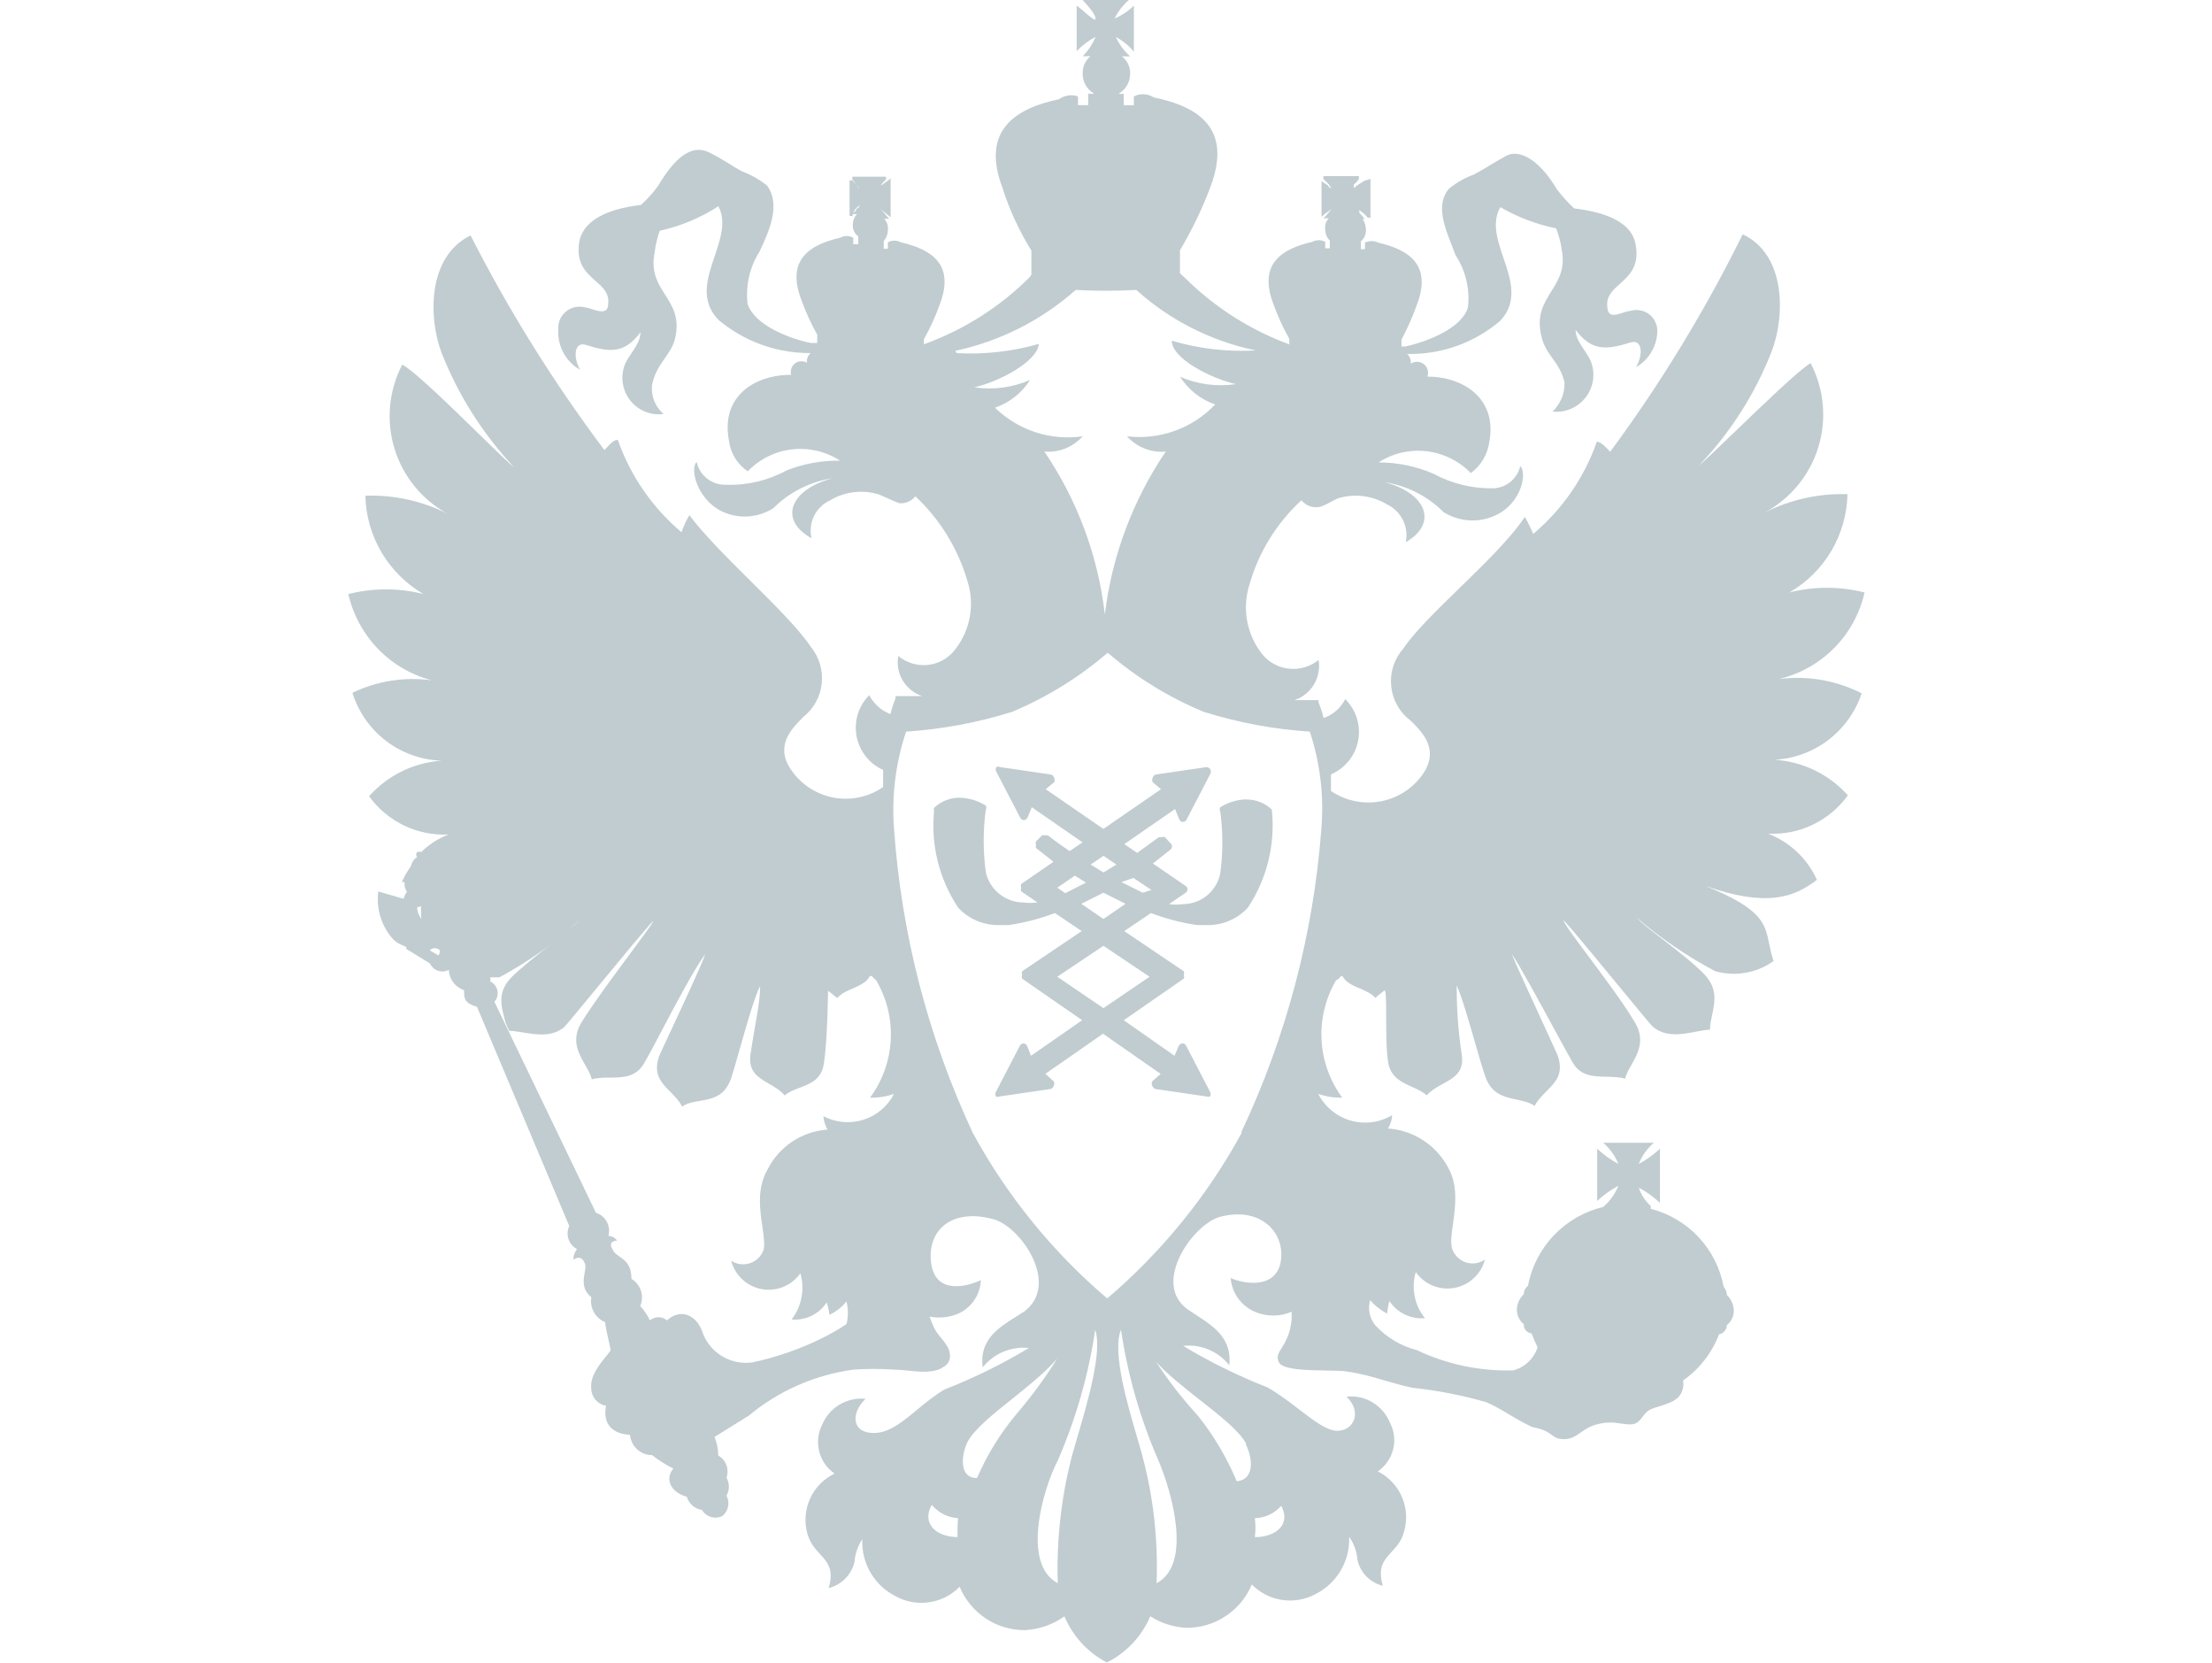 <?xml version="1.0" encoding="UTF-8"?>
<svg id="Layer_1" data-name="Layer 1" xmlns="http://www.w3.org/2000/svg" viewBox="0 0 346 260">
  <defs>
    <style>
      .cls-1 {
        fill: none;
      }

      .cls-1, .cls-2 {
        stroke-width: 0px;
      }

      .cls-2 {
        fill: #c0ccd0;
        fill-rule: evenodd;
      }
    </style>
  </defs>
  <rect class="cls-1" width="346" height="260"/>
  <path class="cls-2" d="M278.35,106.18c4.41-.56,8.89.22,12.85,2.24-.97,2.9-2.79,5.45-5.22,7.3-2.43,1.85-5.37,2.93-8.42,3.09,4.41.27,8.53,2.26,11.48,5.56-1.41,1.97-3.3,3.54-5.48,4.59-2.18,1.05-4.59,1.53-7.01,1.4,3.4,1.31,6.15,3.9,7.65,7.22-3.46,2.67-7.72,4.4-17.47.94,8.9,3.61,9.35,5.86,10,9.06.17.82.35,1.71.69,2.7-1.31.94-2.81,1.57-4.4,1.84-1.59.28-3.22.19-4.76-.26-4.39-2.33-8.5-5.14-12.27-8.37.62.72,2.23,1.97,4.09,3.4,2.22,1.72,4.8,3.71,6.45,5.41,2.17,2.23,1.71,4.38,1.28,6.4-.17.8-.34,1.58-.34,2.33-.65,0-1.42.15-2.26.31-2.15.41-4.72.9-6.69-.81-.39-.35-2.91-3.43-5.73-6.85-3.5-4.25-7.43-9.03-8.27-9.83.2.68,1.98,3.06,4.14,5.95,2.41,3.24,5.3,7.11,6.98,9.93,1.79,2.82.57,4.98-.47,6.82-.43.76-.82,1.46-.97,2.13-.86-.26-1.84-.28-2.84-.3-2.03-.04-4.11-.08-5.32-2.15-.63-1.09-1.74-3.13-3.01-5.46-2.35-4.32-5.23-9.63-6.59-11.65.57,1.45,2.96,6.65,4.84,10.73,1.21,2.63,2.21,4.8,2.38,5.22.97,2.86-.34,4.15-1.73,5.55-.69.68-1.4,1.39-1.88,2.32-.79-.56-1.79-.77-2.82-.99-1.88-.39-3.85-.81-4.83-3.42-.38-.99-1-3.14-1.68-5.5-1-3.47-2.14-7.43-2.87-8.93,0,2.82.14,6.57.79,10.76.43,2.77-1.16,3.64-2.91,4.61-.9.49-1.84,1.01-2.57,1.82-.62-.57-1.45-.95-2.3-1.33-1.6-.72-3.26-1.48-3.69-3.65-.33-1.7-.34-4.78-.35-7.32,0-2.42-.01-4.34-.3-4.09-.23.21-.41.34-.57.46-.24.18-.45.35-.8.69-.65-.71-1.57-1.1-2.47-1.49-1.12-.47-2.21-.94-2.72-1.97-.21.03-.33.19-.46.33-.13.16-.26.32-.48.32-1.67,2.82-2.47,6.07-2.31,9.34.17,3.27,1.29,6.43,3.24,9.06-1.28.04-2.55-.16-3.75-.58.51,1,1.23,1.89,2.1,2.61.87.72,1.88,1.25,2.96,1.56,1.08.31,2.22.4,3.34.25,1.12-.14,2.19-.52,3.16-1.1-.04.74-.27,1.46-.65,2.09,1.98.14,3.88.78,5.54,1.87,1.66,1.09,3,2.58,3.92,4.34,1.53,2.79,1.07,6.08.7,8.74-.23,1.61-.42,2.99-.12,3.89.17.49.46.93.83,1.3.37.36.82.64,1.32.8.49.16,1.02.21,1.54.13.51-.08,1.01-.27,1.43-.57-.29,1.12-.9,2.13-1.75,2.91-.85.79-1.9,1.31-3.04,1.52-1.14.2-2.31.08-3.38-.36-1.07-.44-1.99-1.18-2.65-2.12-.36,1.23-.42,2.53-.17,3.79.25,1.26.8,2.43,1.61,3.43-1.08.09-2.17-.11-3.14-.58-.98-.47-1.81-1.19-2.41-2.1-.19.63-.31,1.29-.36,1.95-1.02-.52-1.93-1.23-2.67-2.09-.19.67-.21,1.37-.08,2.05.14.68.44,1.31.87,1.85,1.74,1.9,4,3.26,6.5,3.9,4.71,2.24,9.88,3.32,15.09,3.18.89-.23,1.71-.69,2.37-1.32.67-.63,1.17-1.42,1.45-2.29-.36-.7-.67-1.43-.94-2.17-.35-.04-.67-.21-.9-.48-.23-.27-.35-.62-.32-.97-.33-.26-.59-.59-.78-.96-.19-.37-.29-.78-.3-1.2,0-.47.09-.94.28-1.38.19-.44.46-.83.8-1.15,0-.25.06-.5.18-.73.11-.22.27-.42.47-.57.56-2.97,1.97-5.72,4.06-7.91,2.09-2.19,4.77-3.73,7.71-4.43,1.05-.9,1.87-2.04,2.38-3.32-1.2.65-2.32,1.45-3.32,2.38v-8.16c1,.93,2.12,1.73,3.32,2.38-.52-1.28-1.33-2.42-2.38-3.32h7.94c-1.06.89-1.88,2.03-2.38,3.32,1.2-.65,2.32-1.45,3.32-2.38v8.45c-1-.93-2.12-1.73-3.32-2.38.37,1.11,1.01,2.1,1.88,2.89v.43c2.87.74,5.46,2.27,7.48,4.43,2.02,2.16,3.38,4.85,3.92,7.76.31.36.49.82.51,1.3.34.32.62.72.8,1.15.19.43.28.9.28,1.38-.01.42-.12.83-.3,1.2-.19.37-.45.7-.78.96-.01.34-.14.68-.36.94-.22.26-.53.44-.87.51-1.11,2.91-3.07,5.43-5.63,7.22.08.46.06.93-.06,1.38-.12.45-.35.87-.66,1.22-.81.77-1.94,1.11-2.95,1.42-.6.18-1.17.36-1.6.6-.45.25-.74.65-1.04,1.03-.46.61-.91,1.21-1.92,1.21-.54,0-1.03-.07-1.53-.14-1.02-.15-2.09-.3-3.74.14-1.13.3-1.86.81-2.53,1.28-.78.55-1.47,1.03-2.6,1.03-1,0-1.4-.29-1.92-.67-.56-.41-1.25-.91-2.99-1.21-1.21-.54-2.45-1.26-3.65-1.98-1.23-.73-2.44-1.44-3.57-1.92-3.75-1.08-7.59-1.83-11.48-2.24-1.52-.31-2.95-.73-4.37-1.14-1.88-.55-3.75-1.1-5.81-1.39-.65-.14-1.92-.16-3.36-.18-3.06-.05-6.92-.11-7.46-1.33-.38-.86-.04-1.41.47-2.22.56-.9,1.32-2.11,1.55-4.42v-1.23c-.91.4-1.89.6-2.89.6s-1.98-.21-2.89-.6c-1.04-.46-1.95-1.19-2.61-2.11-.66-.93-1.06-2.02-1.15-3.16,2.24,1.01,7.29,1.73,7.87-2.82.58-4.55-3.46-8.44-9.67-6.71-4.33,1.37-10.54,10.47-4.91,14.44.43.3.89.6,1.37.91,2.6,1.68,5.61,3.62,5.12,7.82-.85-1.08-1.96-1.92-3.22-2.45-1.26-.53-2.64-.73-4-.58,4.21,2.53,8.63,4.7,13.21,6.5,1.73.98,3.38,2.25,4.91,3.42,2.3,1.76,4.32,3.32,5.92,3.36,2.67.07,4.04-2.96,1.51-5.34,1.42-.15,2.85.16,4.07.89,1.22.73,2.18,1.84,2.72,3.15.68,1.28.87,2.77.52,4.18-.35,1.41-1.2,2.64-2.4,3.47,1.67.84,3,2.23,3.75,3.95.75,1.71.88,3.64.36,5.43-.37,1.49-1.2,2.39-1.97,3.22-1.17,1.28-2.22,2.42-1.35,5.29-.97-.23-1.86-.74-2.57-1.45-.7-.71-1.19-1.61-1.4-2.59-.1-1.3-.55-2.55-1.3-3.61.07,1.84-.39,3.66-1.32,5.25s-2.3,2.87-3.95,3.7c-1.6.86-3.44,1.18-5.23.91-1.8-.27-3.46-1.12-4.73-2.42-.84,2.02-2.27,3.74-4.09,4.95-1.82,1.21-3.97,1.85-6.16,1.83-2-.1-3.94-.72-5.63-1.8-1.34,3.13-3.74,5.69-6.79,7.22-2.99-1.56-5.34-4.11-6.64-7.22-1.8,1.29-3.93,2.04-6.14,2.16-2.19.02-4.34-.61-6.16-1.82-1.83-1.21-3.25-2.94-4.09-4.96-1.27,1.3-2.93,2.15-4.73,2.42-1.8.27-3.63-.04-5.23-.91-1.65-.82-3.03-2.1-3.96-3.69-.94-1.59-1.39-3.41-1.31-5.26-.71,1.08-1.13,2.32-1.23,3.61-.24.98-.75,1.87-1.46,2.58s-1.6,1.22-2.58,1.46c.88-2.89-.16-4.03-1.34-5.32-.76-.83-1.58-1.73-1.98-3.2-.51-1.81-.36-3.75.42-5.47.78-1.72,2.14-3.1,3.84-3.92-1.2-.82-2.05-2.05-2.41-3.46-.36-1.41-.19-2.9.46-4.19.55-1.31,1.5-2.41,2.73-3.14,1.22-.73,2.64-1.04,4.06-.9-2.46,2.38-2.09,5.49,1.51,5.34,2.27-.09,4.28-1.75,6.52-3.6,1.32-1.09,2.72-2.25,4.31-3.19,4.58-1.79,9-3.96,13.21-6.5-1.36-.14-2.74.06-4,.59-1.26.53-2.37,1.37-3.22,2.44-.62-4.31,2.58-6.29,5.28-7.96.42-.26.83-.52,1.21-.77,5.7-4.26-.58-13.35-4.84-14.44-6.28-1.73-10.32,1.52-9.74,6.71.58,5.2,5.7,3.83,7.79,2.82-.04,1.13-.4,2.22-1.04,3.16-.64.93-1.53,1.67-2.57,2.11-1.39.57-2.92.73-4.4.43.06.17.1.27.12.35.07.2.12.34.53,1.31.23.54.66,1.08,1.11,1.63.69.85,1.41,1.74,1.41,2.7.05.35,0,.71-.16,1.03s-.4.59-.71.77c-1.46,1.1-3.67.87-5.74.66-.8-.08-1.57-.16-2.27-.16-2.04-.14-4.09-.14-6.14,0-6.06.81-11.76,3.31-16.46,7.22l-5.34,3.32c.39.91.59,1.9.58,2.89.59.33,1.04.86,1.28,1.5.24.63.24,1.33.02,1.97.24.43.37.91.37,1.41s-.13.98-.37,1.41c.28.52.37,1.13.25,1.71-.12.58-.44,1.1-.9,1.47-.55.27-1.18.32-1.77.15-.59-.17-1.09-.56-1.41-1.09-.56-.09-1.07-.33-1.5-.7-.42-.37-.73-.85-.89-1.39-2.53-.65-3.46-2.81-2.09-4.4-1.18-.58-2.29-1.28-3.32-2.09-.87,0-1.71-.32-2.35-.91-.64-.59-1.04-1.4-1.11-2.27-2.6-.14-4.33-1.52-3.75-4.55-.64-.1-1.22-.43-1.64-.91-.42-.49-.66-1.11-.67-1.76-.23-1.89,1.18-3.65,2.28-5.01.28-.35.55-.68.76-.98-.06-.36-.2-.97-.35-1.64-.24-1.07-.52-2.28-.52-2.77-.75-.3-1.38-.86-1.77-1.57-.39-.71-.53-1.53-.39-2.33-1.49-1.2-1.25-2.63-1.05-3.8.1-.58.19-1.09.04-1.47-.43-1.15-1.23-1.01-1.8-.58-.01-.6.19-1.19.58-1.66-.63-.33-1.11-.88-1.34-1.56-.23-.67-.19-1.41.12-2.05l-14.44-34.29c-2.02-.58-2.02-1.37-2.02-2.6-.67-.22-1.26-.65-1.69-1.21-.43-.57-.67-1.25-.69-1.96-.26.13-.54.21-.83.24-.29.02-.58-.01-.86-.11-.28-.09-.53-.24-.75-.44-.22-.2-.39-.43-.52-.7l-3.75-2.31c.2-.23,0-.31-.39-.47-.46-.19-1.19-.48-1.85-1.26-.82-1-1.43-2.15-1.79-3.39-.36-1.24-.46-2.54-.3-3.83l3.97,1.15c.09-.39.27-.76.51-1.08-.3-.44-.43-.98-.36-1.52h-.43c.38-.89.87-1.74,1.44-2.53.05-.28.16-.55.32-.79.16-.24.37-.44.62-.59-.09-.11-.14-.25-.14-.4s.05-.28.14-.4c.21-.07.44-.07.65,0,1.22-1.2,2.67-2.13,4.26-2.74-2.4.11-4.8-.37-6.97-1.42-2.17-1.05-4.04-2.62-5.45-4.57,2.91-3.26,6.97-5.25,11.33-5.56-3.14-.1-6.17-1.18-8.66-3.08-2.5-1.9-4.34-4.53-5.27-7.53,3.85-1.86,8.18-2.54,12.42-1.95-3.2-.84-6.12-2.54-8.42-4.92-2.3-2.38-3.91-5.35-4.65-8.57,3.86-.98,7.91-.98,11.77,0-2.71-1.57-4.96-3.81-6.56-6.5-1.59-2.69-2.47-5.75-2.54-8.88,4.51-.16,8.98.83,12.99,2.89-4.04-2.16-7.07-5.83-8.42-10.21-1.35-4.38-.92-9.11,1.2-13.18,1.92,1.01,7.61,6.57,12.04,10.89,2.56,2.5,4.69,4.58,5.43,5.14-4.87-5.2-8.72-11.27-11.33-17.9-2.09-5.56-2.17-15.09,4.55-18.33,5.99,11.77,13,23,20.93,33.56.14-.14.27-.28.41-.43.52-.57,1.06-1.16,1.69-1.16,1.97,5.62,5.41,10.6,9.96,14.44.32-.93.73-1.82,1.23-2.67,2.21,2.97,5.89,6.63,9.5,10.22,3.85,3.82,7.62,7.56,9.48,10.35.65.79,1.14,1.71,1.44,2.69.3.98.39,2.02.29,3.04-.11,1.02-.42,2.01-.91,2.91-.49.9-1.16,1.69-1.97,2.33-.1.1-.2.21-.3.31-1.58,1.62-4.15,4.26-1.65,7.92.76,1.13,1.74,2.11,2.88,2.86,1.14.75,2.42,1.27,3.76,1.53,1.34.26,2.72.24,4.06-.04,1.34-.28,2.61-.83,3.73-1.61v-2.67c-1.07-.48-2.01-1.21-2.73-2.13-.72-.92-1.21-2-1.43-3.15-.21-1.15-.14-2.34.2-3.45.35-1.12.96-2.14,1.79-2.96.7,1.36,1.89,2.42,3.32,2.96.19-.84.46-1.66.79-2.45v-.36h4.19c-1.28-.42-2.36-1.28-3.06-2.43-.69-1.15-.94-2.52-.7-3.85,1.25,1.04,2.86,1.54,4.48,1.41,1.62-.13,3.12-.9,4.18-2.13,1.26-1.5,2.11-3.29,2.49-5.21.38-1.92.27-3.9-.32-5.76-1.48-5.08-4.3-9.67-8.16-13.28-.3.38-.68.67-1.13.86-.44.19-.92.27-1.4.22-.52-.19-1.28-.53-2.02-.86-.4-.18-.8-.36-1.15-.51-1.27-.39-2.61-.51-3.93-.35-1.32.16-2.59.6-3.72,1.28-1.09.5-1.98,1.36-2.5,2.44-.53,1.08-.66,2.31-.39,3.48-5.2-2.89-3.39-7.58,3.25-9.38-3.5.54-6.74,2.19-9.24,4.69-1.21.76-2.59,1.2-4.02,1.28-1.43.08-2.85-.22-4.13-.85-3.83-1.95-4.91-6.71-3.83-7.65.24,1.05.84,1.98,1.7,2.63.86.65,1.92.97,2.99.91,3.27.11,6.51-.67,9.38-2.24,2.66-1.05,5.51-1.57,8.37-1.52-2.22-1.44-4.88-2.07-7.52-1.77-2.63.3-5.08,1.51-6.92,3.43-.82-.54-1.5-1.25-2.01-2.09-.51-.84-.83-1.77-.94-2.75-1.3-6.79,3.9-10.25,9.74-10.25-.09-.32-.08-.66.02-.98.11-.32.3-.59.57-.8.26-.2.58-.32.92-.34.33-.02.66.06.95.24-.03-.28,0-.57.1-.83.1-.26.26-.5.48-.69h-.43c-5.13-.06-10.08-1.9-14-5.2-2.92-3.04-1.74-6.52-.59-9.93.93-2.75,1.84-5.44.59-7.83-2.8,1.82-5.91,3.12-9.17,3.83-.39,1.07-.66,2.19-.79,3.32-.64,3.14.5,4.92,1.63,6.69,1.16,1.82,2.31,3.63,1.55,6.88-.33,1.25-.96,2.14-1.61,3.07-.78,1.11-1.6,2.26-1.99,4.15-.09.85.03,1.7.34,2.5.31.79.82,1.5,1.46,2.05-1,.13-2.01,0-2.93-.39-.93-.39-1.73-1.01-2.34-1.81-.61-.8-.99-1.74-1.12-2.74-.13-1,.01-2.01.4-2.93.25-.55.61-1.09.98-1.64.69-1.03,1.4-2.09,1.4-3.26-2.53,3.32-4.69,3.18-8.59,1.95-1.8-.51-1.95,1.95-.87,3.9-1.09-.63-1.99-1.55-2.59-2.66-.6-1.11-.88-2.36-.8-3.62-.04-.53.04-1.06.25-1.56.21-.49.53-.92.94-1.26.41-.34.9-.58,1.42-.69.52-.11,1.06-.1,1.58.04.28.02.66.14,1.06.27,1.16.37,2.55.81,2.55-.85.19-1.65-.84-2.56-1.98-3.56-1.5-1.33-3.19-2.82-2.49-6.4.79-3.1,4.26-4.84,9.6-5.49.99-.89,1.89-1.88,2.67-2.96,3.1-5.27,5.7-6.35,7.94-5.27,1.33.65,2.28,1.24,3.2,1.81.62.39,1.23.77,1.93,1.15,1.43.53,2.77,1.29,3.97,2.24,2.23,3,.28,7.22-1.03,10.04-.04.1-.09.19-.13.28-1.54,2.42-2.2,5.3-1.88,8.16,1.01,3.32,6.57,5.49,9.89,6.14h1.01v-1.3c-1-1.78-1.85-3.64-2.53-5.56-2.24-5.99,1.08-8.45,6.14-9.6.31-.17.66-.26,1.01-.26s.7.09,1.01.26v1.01h.79v-1.23c-.28-.19-.5-.45-.65-.76-.15-.3-.23-.64-.21-.98-.01-.64.22-1.26.65-1.73h-.63c-.03.09-.06.19-.09.29h-.43v-5.56h.43l.72.72c.1.2.23.4.36.58,0-.14-.36-.58-.36-.58l-.72-.87v-.43h5.27v.43c-.29.27-.55.56-.79.87,0,0-.01.02-.02.03.09-.03.16-.03.16-.03l1.37-1.01v6.06l-.94-.79-.58-.43.51.51c.23.34.49.66.79.94h-.79c.22.23.38.5.48.8.1.3.13.62.1.93,0,.64-.23,1.25-.65,1.73v1.23h.65v-1.01c.31-.17.66-.26,1.01-.26s.7.09,1.01.26c5.05,1.15,8.37,3.61,6.14,9.6-.68,1.92-1.52,3.78-2.53,5.56v.79c6.21-2.24,11.85-5.81,16.53-10.47l.29-.43v-3.75c-1.92-3.1-3.45-6.42-4.55-9.89-3.25-8.66,1.66-12.27,8.88-13.79.42-.3.91-.5,1.43-.58.51-.08,1.04-.03,1.53.14v1.37h1.59v-1.8c.31.05.63.05.94,0-.56-.31-1.03-.78-1.34-1.34-.32-.56-.48-1.2-.46-1.84-.01-.51.09-1.02.3-1.48.21-.46.53-.87.93-1.19h-1.23c.87-.87,1.56-1.9,2.02-3.03-1.1.58-2.1,1.34-2.96,2.24V.87c.26.17.69.54,1.14.93.89.77,1.87,1.62,1.82,1.09-.07-.72-1.18-1.96-1.83-2.67-.07-.08-.14-.15-.19-.22h7.22c-.92.81-1.68,1.79-2.24,2.89,1.14-.46,2.17-1.15,3.03-2.02v7.22c-.78-.95-1.73-1.73-2.82-2.31.52,1.16,1.28,2.19,2.24,3.03h-1.3c.41.31.74.72.97,1.18.22.46.34.97.33,1.49,0,.64-.15,1.27-.47,1.83s-.78,1.02-1.33,1.34c.26.06.53.06.79,0v1.8h1.59v-1.37c.49-.25,1.03-.37,1.57-.34.54.03,1.07.19,1.53.49,7.43,1.52,12.13,5.12,8.95,13.79-1.3,3.51-2.92,6.89-4.84,10.11v3.61l.79.72c4.63,4.59,10.19,8.14,16.31,10.39v-.87c-1-1.78-1.85-3.64-2.53-5.56-2.24-5.99,1.08-8.45,6.13-9.6.31-.17.66-.26,1.01-.26s.7.09,1.01.26v1.01h.72v-1.23c-.24-.22-.42-.49-.54-.79-.12-.3-.18-.62-.18-.94-.05-.31-.02-.63.08-.94.1-.3.27-.57.5-.8h-.87c.32-.28.61-.6.87-.94l.43-.51-.58.43c-.37.22-.71.49-1.01.79v-5.56l1.01.65c.15.43.58.43.58.43-.19-.16-.33-.35-.43-.58l-.87-.87v-.43h5.56v.43c-.2.34-.47.64-.79.87v.58l.51-.43,1.15-.72.94-.29v6.06h-.43c-.23-.3-.5-.56-.79-.79-.19-.11-.37-.26-.5-.43-.04.17-.04.34,0,.51.32.27.58.58.79.94h-.29c.34.51.52,1.12.51,1.73,0,.33-.06.66-.2.96-.14.3-.34.57-.6.77v1.23h.65v-1.01c.32-.16.68-.25,1.05-.25s.72.09,1.05.25c4.98,1.15,8.3,3.61,6.06,9.6-.68,1.91-1.5,3.77-2.45,5.56v1.08h.58c3.32-.72,8.88-2.82,9.82-6.14.32-2.86-.37-5.75-1.95-8.16-.18-.51-.39-1.06-.62-1.63-1.12-2.85-2.45-6.23-.46-8.7,1.16-.97,2.48-1.73,3.9-2.24.95-.49,1.8-1.01,2.66-1.53.78-.47,1.57-.95,2.46-1.43,1.88-1.01,4.98.29,7.94,5.27.81,1.06,1.7,2.05,2.67,2.96,5.49.65,8.95,2.38,9.6,5.49.69,3.5-.96,4.98-2.44,6.31-1.14,1.02-2.18,1.95-1.96,3.65.1,1.64,1.3,1.24,2.4.87.45-.15.88-.29,1.21-.29.52-.16,1.06-.19,1.59-.08.53.1,1.02.34,1.44.68s.74.79.94,1.29c.2.5.28,1.04.22,1.58-.07,1.1-.41,2.16-.99,3.09-.58.93-1.38,1.71-2.33,2.25,1.15-1.95,1.01-4.4-.79-3.9-3.9,1.23-6.14,1.37-8.66-1.95,0,1.14.69,2.16,1.36,3.16.39.59.78,1.16,1.02,1.75.37.92.49,1.93.35,2.91-.14.99-.52,1.92-1.13,2.71-.6.79-1.4,1.41-2.31,1.81s-1.91.54-2.9.44c.62-.58,1.1-1.29,1.43-2.07.32-.78.48-1.63.45-2.48-.37-1.66-1.13-2.74-1.88-3.78-.71-1-1.41-1.99-1.73-3.43-.81-3.26.37-5.15,1.54-7.03,1.12-1.79,2.23-3.58,1.63-6.54-.15-1.14-.45-2.25-.87-3.32-3.07-.63-6.02-1.75-8.73-3.32-1.38,2.43-.45,5.18.5,7.98,1.14,3.36,2.3,6.78-.5,9.78-3.9,3.34-8.87,5.18-14,5.2h-.58c.21.19.37.43.47.69.1.26.14.55.11.83.3-.2.66-.31,1.03-.29.36.01.72.14,1,.36.29.22.5.53.6.88.1.35.09.72-.03,1.07,5.63,0,10.97,3.46,9.67,10.25-.13.96-.46,1.88-.95,2.71-.5.83-1.15,1.55-1.94,2.12-1.85-1.9-4.29-3.1-6.92-3.41-2.63-.3-5.29.31-7.51,1.75,2.98,0,5.93.61,8.66,1.8,2.9,1.57,6.16,2.34,9.46,2.24.96-.07,1.86-.44,2.59-1.07.73-.62,1.24-1.46,1.45-2.4,1.08,1.01.29,5.7-3.75,7.65-1.3.63-2.73.92-4.17.84-1.44-.08-2.83-.52-4.06-1.28-2.5-2.51-5.74-4.15-9.24-4.69,6.64,1.73,8.37,6.5,3.32,9.38.24-1.18.08-2.4-.45-3.47-.54-1.07-1.42-1.94-2.51-2.45-1.14-.68-2.41-1.12-3.73-1.28-1.32-.16-2.66-.04-3.93.35-.34.14-.71.34-1.09.55-.77.41-1.55.83-2.08.83-.48.04-.96-.03-1.4-.22-.44-.19-.83-.49-1.13-.86-3.9,3.58-6.73,8.18-8.16,13.28-.58,1.86-.68,3.84-.3,5.76.38,1.92,1.23,3.71,2.47,5.21,1.07,1.21,2.57,1.97,4.19,2.1,1.61.14,3.22-.36,4.48-1.38.22,1.32-.03,2.68-.72,3.83-.69,1.15-1.76,2.02-3.04,2.45h3.75v.36c.33.8.6,1.62.79,2.45,1.47-.51,2.68-1.57,3.39-2.96.84.83,1.46,1.86,1.82,2.99.35,1.13.42,2.33.2,3.49-.22,1.16-.72,2.25-1.47,3.17-.74.92-1.7,1.65-2.78,2.11v2.6c2.28,1.55,5.08,2.13,7.79,1.62,2.71-.51,5.1-2.08,6.65-4.36,2.52-3.78-.18-6.47-1.8-8.08-.05-.05-.1-.1-.15-.15-.86-.64-1.58-1.45-2.1-2.38-.53-.93-.86-1.96-.97-3.03-.11-1.07,0-2.14.34-3.16.33-1.02.87-1.96,1.58-2.76,1.72-2.58,5.16-5.92,8.74-9.41,3.92-3.82,8.02-7.8,10.25-11.16.48.87.92,1.76,1.3,2.67,4.56-3.83,8-8.82,9.96-14.44.64.11,1.12.61,1.59,1.09.17.17.33.34.5.5,7.9-10.7,14.83-22.07,20.72-34,6.79,3.18,6.64,12.78,4.55,18.26-2.59,6.66-6.46,12.74-11.4,17.9.74-.59,2.93-2.69,5.54-5.2,4.46-4.3,10.15-9.78,11.93-10.82,2.12,4.06,2.55,8.8,1.2,13.18-1.35,4.38-4.38,8.05-8.42,10.21,4.02-2.04,8.49-3.04,12.99-2.89-.07,3.13-.94,6.19-2.53,8.88-1.59,2.69-3.85,4.93-6.57,6.49,3.86-.98,7.91-.98,11.77,0-.73,3.25-2.36,6.24-4.69,8.62-2.33,2.38-5.28,4.07-8.52,4.87ZM133.45,33.32s.08-.07.12-.1c.2-.16.41-.34.41-.59.13-.04.25-.11.34-.22.09-.1.15-.23.17-.36-.14.17-.31.32-.51.43-.22.25-.4.53-.54.84ZM65.27,141.84c-.14.79.65,1.88.65,1.88-.07-.46-.07-.99-.07-2.02-.02.01-.04.02-.06.03-.16.08-.34.11-.52.11ZM67.22,148.62l1.37.79c.15-.24.22-.51.22-.79-.1-.11-.22-.2-.36-.26-.14-.06-.28-.09-.43-.09s-.3.03-.43.09c-.14.06-.26.15-.36.26ZM145.75,235.31c-1.66,2.96.72,5.05,4.04,5.05-.04-.99-.01-1.98.07-2.96-.79-.04-1.57-.25-2.28-.61-.71-.36-1.33-.87-1.84-1.48ZM200.41,235.47c-.5.56-1.1,1.03-1.77,1.36-.74.36-1.54.56-2.36.58.13.98.13,1.98,0,2.96,3.33,0,5.69-2.02,4.13-4.9ZM168.27,45.33c-5.35,4.75-11.84,8.03-18.84,9.53l.22.36c4.33.24,8.68-.25,12.85-1.44-.22,2.74-6.21,5.92-10.11,6.79,2.96.44,5.99.04,8.73-1.15-1.28,2.03-3.21,3.56-5.49,4.33,1.79,1.75,3.96,3.06,6.34,3.84,2.38.78,4.9.99,7.38.64-.74.83-1.68,1.48-2.71,1.9-1.04.41-2.16.58-3.28.48,5.16,7.6,8.41,16.35,9.46,25.48,1.1-9.13,4.37-17.87,9.53-25.48-1.13.11-2.26-.05-3.31-.47-1.05-.41-2-1.07-2.75-1.91,2.53.3,5.09,0,7.48-.86,2.39-.86,4.55-2.27,6.31-4.12-2.27-.78-4.2-2.31-5.49-4.33,2.75,1.19,5.77,1.59,8.73,1.15-3.83-.87-10.03-3.97-10.03-6.79,4.26,1.26,8.7,1.77,13.14,1.52-6.96-1.45-13.41-4.71-18.69-9.46-3.15.17-6.31.17-9.46,0ZM129.44,176.63c-.37-.64-.6-1.36-.65-2.09.95.5,1.99.81,3.07.91,1.07.1,2.15-.02,3.18-.34,1.03-.32,1.98-.84,2.8-1.54.82-.69,1.5-1.54,2-2.5-1.21.41-2.48.61-3.75.58,1.95-2.64,3.08-5.79,3.24-9.06.17-3.27-.63-6.52-2.31-9.34-.14-.08-.24-.19-.34-.3-.17-.18-.33-.35-.6-.35-.51,1.03-1.6,1.49-2.69,1.97-.9.39-1.82.78-2.43,1.5l-1.44-1.15s-.07,7.65-.65,11.4c-.38,2.49-2.09,3.13-3.77,3.77-.86.32-1.71.65-2.36,1.21-.69-.82-1.61-1.35-2.49-1.85-1.68-.97-3.23-1.87-2.86-4.57.21-1.46.46-2.88.69-4.22.43-2.44.82-4.65.82-6.46-.81,1.47-2.12,6.08-3.19,9.84-.55,1.95-1.04,3.66-1.36,4.6-.98,2.85-3,3.19-4.88,3.51-1.02.17-2.01.34-2.77.9-.47-.93-1.18-1.64-1.87-2.34-1.4-1.41-2.7-2.73-1.74-5.53.14-.35.86-1.9,1.8-3.9,1.96-4.2,4.88-10.44,5.42-12.05-1.57,2.05-4.43,7.45-6.73,11.81-1.19,2.25-2.23,4.22-2.87,5.3-1.26,2.13-3.29,2.15-5.3,2.17-.99,0-1.97.02-2.85.28-.13-.7-.56-1.43-1.01-2.23-1.05-1.82-2.28-3.96-.57-6.72,1.87-3.01,5.03-7.26,7.53-10.63,1.94-2.61,3.48-4.69,3.73-5.25-.92.87-5.55,6.49-9.25,10.98-2.42,2.93-4.44,5.38-4.75,5.69-1.93,1.56-4.3,1.17-6.37.83-.8-.13-1.56-.26-2.22-.26l-.58-1.3c-.06-.29-.14-.58-.22-.89-.48-1.85-1.05-4.04,1.3-6.33,1.4-1.36,3.71-3.21,5.85-4.9-2.49,1.88-5.12,3.56-7.87,5.05h-1.44c.03.21.03.43,0,.65.29.13.54.33.73.58.19.25.33.54.39.85.06.31.05.63-.03.93-.08.3-.23.58-.44.82l15.88,32.99c.73.23,1.34.74,1.7,1.41.36.67.45,1.46.25,2.2.27.02.52.09.76.22.24.12.44.3.61.5-1.01.14-1.3.51-.58,1.66.23.36.59.61.97.88.85.59,1.84,1.27,1.84,3.46.71.42,1.23,1.09,1.49,1.87.25.78.21,1.63-.12,2.39.63.65,1.14,1.41,1.52,2.24.37-.32.84-.5,1.34-.5s.97.18,1.33.5c2.09-1.95,4.76-.94,5.7,2.24.62,1.46,1.71,2.68,3.09,3.46,1.38.78,2.99,1.09,4.56.87,3.75-.8,7.39-2.06,10.83-3.75,1.35-.66,2.65-1.41,3.9-2.24.29-1.16.29-2.38,0-3.54-.73.88-1.64,1.6-2.67,2.09-.07-.66-.21-1.32-.43-1.95-.58.9-1.4,1.63-2.37,2.1-.97.47-2.04.67-3.11.57.78-1.01,1.31-2.19,1.54-3.45.24-1.25.18-2.55-.17-3.77-.67.95-1.59,1.68-2.66,2.12-1.07.44-2.24.56-3.38.36-1.14-.21-2.19-.73-3.04-1.52s-1.46-1.8-1.75-2.92c.43.28.91.46,1.42.53.51.07,1.02.02,1.51-.14.49-.16.93-.43,1.3-.78.37-.36.65-.79.83-1.27.23-.84.04-2.11-.17-3.6-.4-2.71-.9-6.14.82-9.04.89-1.76,2.22-3.26,3.87-4.35,1.65-1.09,3.55-1.73,5.52-1.86ZM90.68,143.86c-.35.37-.96.9-1.72,1.52.58-.5,1.16-1.01,1.72-1.52ZM152.83,231.13c1.55-3.6,3.61-6.96,6.13-9.96,2.35-2.75,4.5-5.67,6.42-8.73-1.85,2.15-4.53,4.29-7.08,6.33-3.03,2.42-5.87,4.7-6.93,6.66-.94,1.8-1.52,5.7,1.44,5.7ZM165.46,247.58c-.22-6.74.53-13.47,2.24-19.99.21-.77.5-1.76.83-2.9,1.54-5.22,3.96-13.41,2.78-16.74-1.04,7.04-3.01,13.9-5.85,20.43-2.46,4.76-5.63,16.24,0,19.2ZM178.67,227.59c1.75,6.51,2.5,13.26,2.24,19.99,5.63-2.96,2.38-14.29.29-19.2-2.85-6.52-4.81-13.39-5.85-20.43-1.44,3.36,1.02,11.73,2.55,16.94.31,1.05.58,1.97.77,2.69ZM193.46,231.63c2.96-.29,2.38-3.83,1.44-5.7v-.22c-1.12-2.01-4.09-4.34-7.21-6.79-2.49-1.96-5.07-3.99-6.87-5.98,1.95,2.99,4.15,5.82,6.57,8.45,2.48,3.12,4.52,6.57,6.06,10.25ZM173.18,203.05c8.52-7.25,15.65-16.01,21.01-25.84v-.22c7.01-14.87,11.24-30.89,12.49-47.28.44-5.17-.17-10.38-1.8-15.3-5.64-.37-11.21-1.41-16.6-3.1-5.46-2.26-10.53-5.38-15.01-9.24-4.46,3.84-9.51,6.96-14.94,9.24-5.39,1.69-10.96,2.73-16.6,3.1-1.65,4.92-2.29,10.13-1.88,15.3,1.17,16.46,5.35,32.55,12.34,47.5,5.36,9.83,12.48,18.59,21.01,25.84ZM194.91,125.02c1.5-.02,2.95.55,4.04,1.59,0,.05,0,.1,0,.15.54,5.33-.79,10.69-3.75,15.16-.82.9-1.83,1.61-2.95,2.08-1.12.47-2.33.7-3.55.66h-1.44c-2.47-.36-4.89-.99-7.22-1.88l-4.19,2.82,9.31,6.28c.04.09.06.19.06.29s-.02.2-.06.29c.04.09.06.19.06.29s-.02.2-.06.29l-9.38,6.5,7.94,5.56.65-1.51c.05-.12.13-.22.23-.29.1-.08.22-.12.35-.14.12,0,.24.03.34.1.1.06.18.15.24.26l3.75,7.22c.06.11.1.23.1.36s-.03.25-.1.36c-.09.04-.19.06-.29.06s-.2-.02-.29-.06l-7.87-1.15c-.13-.02-.26-.08-.36-.17-.1-.09-.18-.21-.22-.34-.06-.11-.1-.23-.1-.36s.03-.25.1-.36l1.3-1.15-9.02-6.28-9.02,6.28,1.3,1.15c.06.11.1.23.1.36s-.03.25-.1.36c-.03.13-.1.26-.21.35-.1.09-.23.15-.37.16l-7.87,1.15c-.09.04-.19.07-.29.07s-.2-.02-.29-.07c-.06-.11-.1-.24-.1-.36s.03-.25.1-.36l3.75-7.22c.06-.1.14-.19.24-.25.1-.06.22-.1.33-.11.13.01.25.06.35.14.1.08.18.18.23.29l.58,1.51,8.01-5.56-9.38-6.5c-.04-.09-.07-.19-.07-.29s.02-.2.07-.29c-.04-.09-.06-.19-.06-.29s.02-.2.06-.29l9.31-6.28-4.19-2.82c-2.33.88-4.75,1.51-7.22,1.88h-1.44c-1.22.03-2.43-.2-3.54-.67-1.12-.47-2.13-1.18-2.95-2.07-2.96-4.47-4.29-9.82-3.75-15.16-.06-.14-.06-.29,0-.43,1.09-1.04,2.54-1.61,4.04-1.59,1.43.05,2.82.48,4.04,1.23.06.1.09.21.09.32s-.03.23-.09.32c-.43,3.23-.43,6.51,0,9.75.29,1.34,1.03,2.54,2.09,3.4s2.38,1.35,3.75,1.36c.74.1,1.49.1,2.24,0l-2.53-1.73c-.04-.09-.06-.19-.06-.29s.02-.2.06-.29c-.04-.09-.06-.19-.06-.29s.02-.2.06-.29l5.05-3.47-2.74-2.16c-.05-.16-.05-.34,0-.51-.06-.16-.06-.34,0-.51l.94-.94c.16-.06.34-.06.5,0h.43s1.37,1.08,3.39,2.45l2.02-1.37-7.94-5.49-.65,1.59c-.05.12-.13.22-.23.29-.1.08-.22.12-.35.14-.12,0-.23-.05-.33-.11-.1-.06-.19-.15-.24-.25l-3.75-7.22c-.06-.11-.1-.24-.1-.36s.03-.25.1-.36c.09-.04.19-.07.29-.07s.2.02.29.07l7.87,1.15c.14.01.27.07.37.16.1.09.18.21.21.35.06.11.1.23.1.36s-.03.25-.1.36l-1.3,1.08,9.02,6.21,9.02-6.21-1.3-1.08c-.06-.11-.09-.24-.09-.36s.03-.25.09-.36c.03-.14.1-.26.21-.35.1-.09.23-.15.37-.16l7.87-1.15c.11.01.22.05.32.11.09.06.17.15.23.24.06.1.09.21.1.32,0,.11-.02.23-.06.33l-3.75,7.22c-.05.11-.14.2-.24.26-.1.06-.22.1-.34.1-.13,0-.25-.05-.35-.13-.1-.08-.18-.18-.22-.3l-.65-1.59-7.94,5.49,2.02,1.37,3.39-2.46h.43c.16-.06.34-.06.51,0l.87.94c.08.06.14.14.18.23.04.09.06.18.06.28s-.02.19-.06.28c-.04.09-.1.16-.18.22l-2.74,2.17,5.05,3.46c.11.05.2.14.26.24.06.1.1.22.1.34s-.03.24-.1.34-.15.18-.26.24l-2.53,1.73c.74.1,1.49.1,2.24,0,1.36-.02,2.67-.5,3.72-1.37,1.05-.87,1.77-2.06,2.05-3.4.44-3.23.44-6.51,0-9.74-.06-.1-.09-.21-.09-.32s.03-.23.09-.32c1.22-.76,2.61-1.18,4.04-1.23ZM174.63,135.2l-2.02-1.37-2.02,1.37,2.02,1.23,2.02-1.23ZM168.13,136.93l-2.74,1.88,1.23.87,3.25-1.66-1.73-1.08ZM172.6,157.65l7.22-4.91-7.22-4.84-7.22,4.84,7.22,4.91ZM169.14,141.33l3.46,2.38,3.46-2.38-3.46-1.73-3.46,1.73ZM175.42,137.94l3.32,1.66,1.37-.43-2.82-1.88-1.88.65Z"/>
</svg>